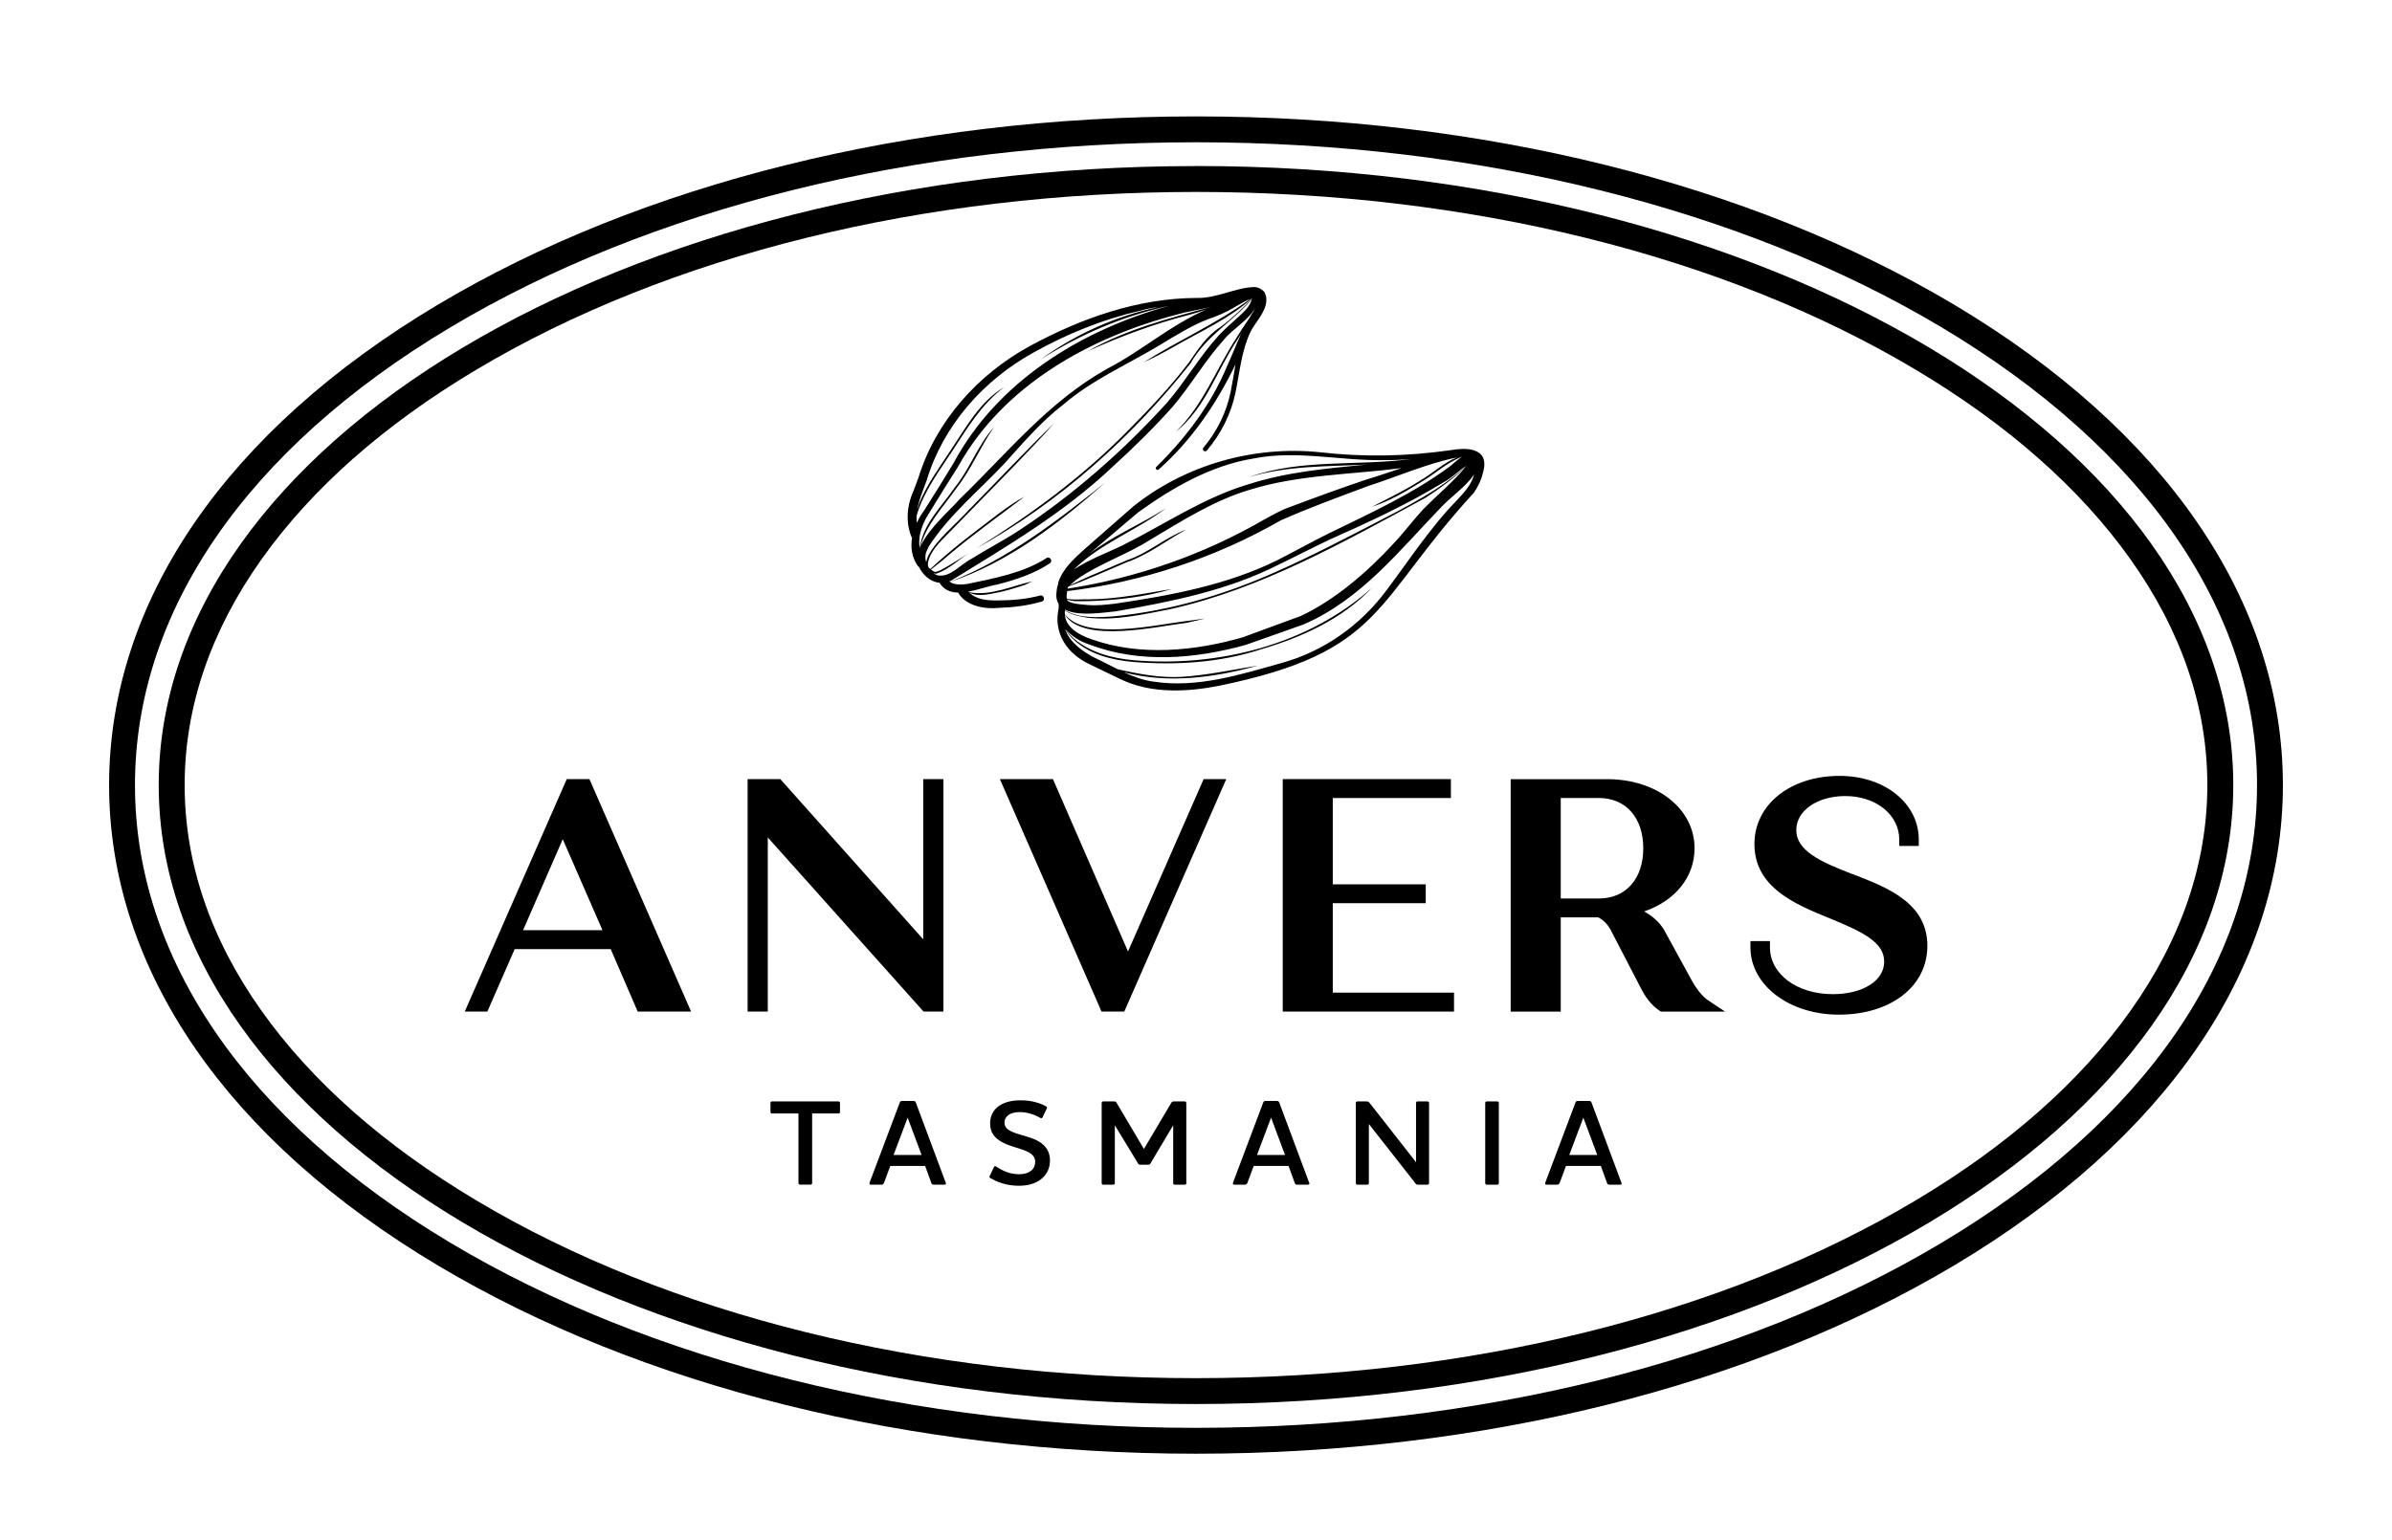 <?xml version="1.0" encoding="UTF-8"?> <svg xmlns="http://www.w3.org/2000/svg" id="Layer_2" viewBox="0 0 365.16 235.15"><defs><style>.cls-1{fill:none;stroke:#000;stroke-width:3.95px;}</style></defs><path class="cls-1" d="M182.58,220.01c-43.22,0-83.99-10.12-114.79-28.51-31.7-18.92-49.16-44.36-49.16-71.62s17.46-52.7,49.16-71.62c30.8-18.39,71.56-28.51,114.79-28.51s83.99,10.13,114.79,28.51c31.7,18.93,49.16,44.36,49.16,71.62s-17.46,52.69-49.16,71.62c-30.8,18.38-71.56,28.51-114.79,28.51Z"></path><path d="M182.58,29.31c41.52,0,80.55,9.65,109.89,27.16,14.08,8.4,25.1,18.14,32.77,28.94,7.79,10.97,11.73,22.57,11.73,34.47s-3.95,23.5-11.73,34.47c-7.67,10.8-18.69,20.54-32.77,28.94-29.34,17.51-68.36,27.16-109.89,27.16s-80.55-9.64-109.89-27.16c-14.08-8.4-25.1-18.14-32.77-28.94-7.79-10.97-11.73-22.57-11.73-34.47s3.95-23.5,11.73-34.47c7.67-10.8,18.69-20.54,32.77-28.94,29.34-17.51,68.36-27.16,109.89-27.16m0-3.95C95.27,25.35,24.23,67.76,24.23,119.88s71.04,94.52,158.35,94.52,158.35-42.4,158.35-94.52S269.89,25.35,182.58,25.35h0Z"></path><path d="M86.52,118.97l-15.57,35.5h3.45l4.17-9.54h14.66l4.12,9.54h8.15l-15.52-35.5h-3.47Zm-6.67,23.07l6.06-13.89,6.06,13.89h-12.11Z"></path><polygon points="140.94 143.44 119.12 118.97 114.13 118.97 114.13 154.47 117.21 154.47 117.21 127.88 140.99 154.47 144.02 154.47 144.02 118.97 140.94 118.97 140.94 143.44"></polygon><polygon points="172.2 145.29 160.74 118.97 152.64 118.97 168.16 154.47 171.63 154.47 187.2 118.97 183.75 118.97 172.2 145.29"></polygon><polygon points="203.46 137.92 217.65 137.92 217.65 135.04 203.46 135.04 203.46 121.86 221.49 121.86 221.49 118.97 195.82 118.97 195.82 154.47 221.97 154.47 221.97 151.58 203.46 151.58 203.46 137.92"></polygon><path d="M258.09,149.4l-3.76-6.86c-.66-1.38-1.81-2.53-3.34-3.36,4.72-1.61,7.7-5.23,7.7-9.65,0-6.02-5.73-10.55-13.34-10.55h-14.73v35.5h7.64v-14.39h5.73c.74,.37,1.42,1.04,1.85,1.83l4.8,9.26c.41,.78,1.3,2.22,2.67,3.14l.24,.16h9.8l-2.65-1.77c-.83-.55-1.87-1.87-2.61-3.31Zm-19.83-12.2v-15.34h5.84c4.1,0,6.76,3.01,6.76,7.67s-2.65,7.67-6.76,7.67h-5.84Z"></path><path d="M282.76,133.47c-4.84-1.87-8.54-3.55-8.54-6.73,0-2.95,3.21-5.18,7.48-5.18,4.7,0,8.24,2.86,8.24,6.66v.96h2.98v-.96c0-5.55-5.2-9.74-12.09-9.74-7.53,0-13,4.38-13,10.41,0,6.65,6.27,9.21,11.39,11.3,5.08,2.08,8.42,3.67,8.42,6.64s-3.31,4.98-7.86,4.98c-5.46,0-9.58-3.07-9.58-7.14v-.96h-2.98v.96c0,5.76,5.92,10.27,13.48,10.27,7.97,0,13.53-4.32,13.53-10.51,0-6.55-6.08-8.9-11.45-10.97Z"></path><g><path d="M128.01,168.19c.13,0,.22,.11,.22,.24v1.38c0,.13-.09,.22-.22,.22h-4.03v10.64c0,.13-.11,.22-.24,.22h-1.63c-.13,0-.22-.09-.22-.22v-10.64h-4.05c-.13,0-.22-.09-.22-.22v-1.38c0-.13,.09-.24,.22-.24h10.18Z"></path><path d="M134.92,180.66c-.06,.17-.17,.24-.37,.24h-1.61c-.15,0-.21-.07-.21-.17,0-.06,.02-.11,.04-.19l4.59-12.18c.06-.17,.17-.24,.36-.24h1.72c.21,0,.3,.07,.37,.24l4.54,12.18c.02,.06,.06,.13,.06,.19,0,.09-.06,.17-.22,.17h-1.64c-.21,0-.32-.07-.37-.24l-.95-2.62h-5.32l-.97,2.62Zm3.64-9.99l-2.15,5.7h4.28l-2.13-5.7Z"></path><path d="M151.18,179.9c-.13-.07-.17-.19-.09-.32l.65-1.38c.06-.11,.15-.17,.3-.07,.82,.5,1.94,1.18,3.53,1.18,.78,0,1.38-.19,1.77-.49,.49-.35,.69-.88,.69-1.44,0-.86-.69-1.35-1.61-1.7-1.06-.43-2.32-.64-3.51-1.31-1.03-.58-1.76-1.38-1.76-2.82,0-1.05,.41-1.94,1.21-2.56,.78-.62,1.94-.97,3.47-.97,1.74,0,3.04,.47,3.88,.93,.13,.07,.15,.19,.09,.32l-.65,1.36c-.07,.13-.19,.17-.32,.09-.9-.52-2-.9-3.12-.9-.84,0-1.46,.19-1.83,.5-.35,.28-.54,.65-.54,1.12,0,.82,.69,1.25,1.74,1.61,1.2,.43,2.54,.64,3.64,1.34,.86,.54,1.57,1.42,1.57,2.8,0,1.25-.52,2.22-1.38,2.89-.82,.65-2,.99-3.34,.99-2.02,0-3.47-.62-4.41-1.2Z"></path><path d="M181.11,180.68c0,.13-.09,.22-.22,.22h-1.57c-.11,0-.22-.09-.22-.22v-8.85l-3.46,5.81c-.09,.17-.19,.22-.37,.22h-1.18c-.21,0-.28-.06-.37-.22l-3.53-5.81v8.85c0,.13-.09,.22-.22,.22h-1.57c-.11,0-.22-.09-.22-.22v-12.25c0-.13,.11-.24,.22-.24h1.66c.19,0,.3,.02,.41,.24l4.16,7.02,4.16-7.02c.13-.22,.24-.24,.43-.24h1.66c.13,0,.22,.11,.22,.24v12.25Z"></path><path d="M190.4,180.66c-.06,.17-.17,.24-.37,.24h-1.61c-.15,0-.21-.07-.21-.17,0-.06,.02-.11,.04-.19l4.59-12.18c.06-.17,.17-.24,.36-.24h1.72c.21,0,.3,.07,.37,.24l4.54,12.18c.02,.06,.06,.13,.06,.19,0,.09-.06,.17-.22,.17h-1.64c-.21,0-.32-.07-.37-.24l-.95-2.62h-5.32l-.97,2.62Zm3.64-9.99l-2.15,5.7h4.28l-2.13-5.7Z"></path><path d="M216.17,168.43c0-.13,.09-.24,.22-.24h1.53c.13,0,.24,.11,.24,.24v12.25c0,.13-.11,.22-.24,.22h-1.46c-.19,0-.28-.04-.41-.24l-7.08-9.02v9.04c0,.13-.09,.22-.22,.22h-1.55c-.11,0-.22-.09-.22-.22v-12.25c0-.13,.11-.24,.22-.24h1.46c.19,0,.28,.06,.43,.24l7.08,9.04v-9.04Z"></path><path d="M228.59,168.19c.11,0,.22,.11,.22,.24v12.25c0,.13-.11,.22-.22,.22h-1.64c-.11,0-.22-.09-.22-.22v-12.25c0-.13,.11-.24,.22-.24h1.64Z"></path><path d="M238.07,180.66c-.06,.17-.17,.24-.37,.24h-1.61c-.15,0-.21-.07-.21-.17,0-.06,.02-.11,.04-.19l4.59-12.18c.06-.17,.17-.24,.36-.24h1.72c.21,0,.3,.07,.37,.24l4.54,12.18c.02,.06,.06,.13,.06,.19,0,.09-.06,.17-.22,.17h-1.64c-.21,0-.32-.07-.37-.24l-.95-2.62h-5.32l-.97,2.62Zm3.64-9.99l-2.15,5.7h4.28l-2.13-5.7Z"></path></g><g><path d="M159.73,85.24c-3.48,2.23-7.88,3.06-11.91,3.9-1.05,.19-2.17,.18-2.79-.28,8.94-3,16.69-8.98,23.68-15.16-7.34,5.85-14.88,11.69-23.69,15.15-.04-.03-.07-.05-.1-.08,.09-.04,.19-.07,.28-.11,8.6-5.3,17.22-10.35,24.63-17.37,3.2-2.91,6.27-5.91,9.15-9.14,2.78-3.25,4.97-7.08,7.8-10.21,1.41-1.77,3.94-3.05,4.94-5.14-.12,.27-.26,.53-.35,.71-.23,.33-.41,.68-.62,1.02-.76,1.11-1.59,2.38-2.06,3.16-3.07,4.76-5.06,10.24-9.2,14.25,4.56-3.63,6.27-9.41,9.43-14.11l.54-.86c-.75,1.64-1.4,3.35-2.16,4.99-2.43,5.84-6.29,10.92-10.78,15.34-.25,.24,.12,.61,.37,.39,5.04-4.48,8.81-10.03,11.72-16.04-.25,1.38-.46,2.78-.73,4.14-.63,3.14-2.1,6.11-4.17,8.57-.29,.34,.23,.78,.52,.44,2.16-2.53,3.71-5.6,4.38-8.86,.65-3.13,.91-6.37,2.28-9.24,.56-1.24,2.34-2.98,2.43-4.75,0-.01,0-.02,0-.03,0-.06,0-.11,0-.17,0-.25-.03-.49-.12-.72-.05-.15-.11-.3-.19-.45-.16-.18-.44-.41-.77-.57-.06-.03-.12-.05-.18-.07-.09-.03-.17-.05-.27-.07-.12-.02-.25-.04-.42-.03,0,0,0,0,0,0-2.83,.11-5.64,1.72-8.62,1.66-8.99,.01-17.73,3.1-25.56,7.36-7.89,4.3-14.34,11.46-17,20.14,0,0-.78,2.08-.78,2.08-.99,2.1-1.16,4.78-.26,6.92,.02,.06,.05,.1,.08,.14-.23,1.44-.05,2.91,.83,4.21,.07,.12,.16,.2,.26,.25,.12,.28,.27,.55,.48,.81,.68,.9,1.63,1.49,2.64,1.59,0,.02,0,.03,.02,.05,.66,1.05,1.67,1.42,2.8,1.44,1.21,2.08,4.03,2.55,6.2,2.34,2.2-.08,4.42-.34,6.58-.97,.59-.16,.33-1.08-.26-.92-2.07,.55-4.22,.74-6.36,.75-1.63,.03-3.31-.1-4.43-1.18,1.49,.72,3.26,.15,4.81-.13,1.19-.28,2.48-.67,3.65-1.06l1.15-.55c-3.15,.7-6.39,2.29-9.67,1.67-.03-.04-.07-.07-.1-.1,1.58-.28,3.21-.89,4.41-1.08,2.78-.71,5.59-1.62,8.03-3.24,.52-.33,0-1.14-.52-.8Zm25.35-38.42c-6.49,1.74-13.14,3.46-19,6.8,5-2.27,10.12-4.17,15.45-5.54,.66-.18,1.63-.48,2.6-.8-5.47,2.37-9.83,6.3-15.11,9.03-9.01,5.06-15.2,12.82-22.51,19.9-1.45,1.68-4.76,4.48-5.99,7.23,.87-3.34,3.48-6.03,5.44-8.83,2.3-2.9,3.68-6.37,5.78-9.39-2.48,2.74-3.66,6.37-6,9.23-1.94,2.86-4.88,5.6-5.31,9.18,0,.01-.01,.03-.02,.04-.09-.5-.1-1.02-.04-1.53l.07-.47c.22-1.16,.72-2.31,1.38-3.29,1.46-2.41,2.96-4.79,4.47-7.18,6.88-12.35,20.03-19.66,33.35-23.16,1.39-.42,3.55-.76,5.43-1.21Zm-45.12,32.97c-.04-.31-.05-.63-.04-.94,.03-.16,.07-.31,.11-.46,1.13-3.51,3.36-6.5,5.37-9.56,2.29-3.51,4.49-7.16,7.89-9.71-3.71,2.2-5.79,6.1-8.11,9.56-1.72,2.64-3.63,5.21-4.84,8.15-.1,.33-.21,.67-.31,1.02,.24-1.45,.83-2.88,1.39-4.36,2.53-8.47,8.64-15.38,16.34-19.65,5.11-2.85,10.61-5.09,16.33-6.4,.91-.27,1.83-.43,2.76-.55-6.44,1.35-12.61,4.1-17.93,7.96,6-3.8,12.45-6.54,19.35-8.11,.02,0,.04,0,.05,0-13.32,3.69-26.11,11.57-32.76,23.99-1.46,2.4-2.94,4.8-4.45,7.17-.42,.57-.81,1.21-1.12,1.89Zm3.11,8.05c-.19-.06-.37-.18-.55-.31,.16,.06,.33,.1,.5,.04,1.86-.65,3.31-2.09,4.94-3.12-1.34,.81-2.62,1.66-3.97,2.4-.33,.18-.68,.36-1.02,.45-.34,.11-.54-.1-.84-.34,.98-.75,2.22-1.76,2.89-2.36,3.49-2.95,7.73-5.98,11.37-8.76-2.43,1.27-5.59,3.9-7.8,5.55-2.2,1.67-4.5,3.56-6.56,5.49-.33-.16-.41-.49-.38-.85,.32-1.91,1.88-3.28,3.17-4.63l3.25-3.32c3.65-3.76,9.42-9.56,12.84-13.44-3.75,3.59-9.34,9.52-13.03,13.25-1.83,2.04-4.92,4.51-6.17,6.97-.12,.27-.25,.61-.31,.95,0,0,0,0,0,0-.23-.5-.09-1.24-.06-1.36,.13-.36,.3-.73,.5-1.09,3.08-4.73,7.59-8.44,11.46-12.54,2.89-3.19,5.61-6.43,9.05-9.06,4.34-3.73,9.61-6.02,14.56-8.98,2.46-1.48,4.87-3,7.43-4.01,1.38-.46,2.77-1.05,4.01-1.79,.87-.47,1.72-1.04,2.49-1.32-5.01,3.71-11.04,6.36-16.27,9.69,1.13-.51,3.36-1.66,4.43-2.29,3.95-2.29,8.64-4.36,12.07-7.47,.01,0,.02,0,.04,0,0,.02,0,.04-.01,.05-1.5,1.54-3.07,3.02-4.79,4.3-2.09,1.3-3.45,3.44-4.79,5.39-2.9,3.81-6.24,7.32-9.63,10.73-6.79,6.85-14.58,12.58-22.77,17.64,12.66-7.04,23.64-16.89,32.62-28.21,2.38-4.17,6.28-6.25,9.33-9.76-.23,1.02-1.08,1.8-1.89,2.55-1.03,.96-2.15,1.89-3.15,2.96-2.94,3.25-5.04,6.95-7.85,10.23-6.69,7.36-14.25,14.02-22.56,19.49-2.36,1.55-4.91,2.86-7.36,4.4-1.75,.89-3.23,2.92-5.21,2.48Z"></path><path d="M224.94,68.74s-.01,0-.02-.01c-.05-.01-.1-.02-.14-.03-.15-.04-.31-.07-.46-.09-.42-.06-.84-.08-1.26-.05-.55,.02-1.03,.09-1.37,.15-.12,.02-.23,.02-.36,.05-6.65,.94-13.24,1.06-19.92,.29-10.05-1.02-20.48,1.94-28.39,8.27l-7.55,6.62c-1.53,1.4-3.27,2.93-3.93,5.06-.01,.08-.01,.16-.02,.24-.15,.41-.22,.85-.23,1.13-.11,.77,.02,1.37,.31,1.84,.01,.21,.03,.41,.02,.62-.87,3.95,1.34,7.05,4.8,8.65l4.55,2.19c4.67,2.3,10.25,2.02,15.18,1.04,25.17-5.17,23.48-12.74,38.86-29.48,.74-1.11,1.19-2.15,1.38-3.06,.62-2.14-.24-3.07-1.45-3.42Zm-47.02,8.91c-3.75,2.42-8.17,4.21-11.71,6.99,.58-.49,7.55-6.41,7.55-6.41,5.27-3.79,11.19-7.2,17.69-8.23,6.56-1.29,13.21,.4,19.94,.26,1.39,.02,2.78-.06,4.17-.18-8.28,1.13-16.91-.08-24.87,2.77,5.81-1.76,11.89-1.6,17.9-1.91-6.05,.6-12.11,1.12-17.97,3-6.96,2.07-12.99,6.23-19.42,9.42-2.4,1.14-5.02,2.11-7.28,3.62,4.01-3.97,9.53-5.94,14.01-9.33Zm-14.91,12.07c.03-.06,.06-.11,.12-.17,2.7-.97,6.48-2.69,9.01-3.75,3.24-1.13,5.96-3.31,8.96-4.94-3.22,1.22-5.78,3.6-9.07,4.69l-4.71,2.02c-1,.4-2.79,1.22-4.02,1.82l.22-.19s.76-.65,.76-.65c3.47-2.47,7.68-3.81,11.29-6.11,4.95-2.95,9.79-6.05,15.28-7.67,7.46-2.3,15.37-2.29,23.1-3.29-1.79,.6-3.56,1.21-5.34,1.74-3.8,1.28-7.97,2.79-11.74,4.22-1.15,.37-2.71,1.26-3.8,1.85-9.29,5.39-19.51,8.96-30.11,10.6,.02-.06,.03-.14,.05-.17Zm-.12,.55c11.45-1.39,22.62-5.06,32.63-10.81,4.28-1.9,9.06-3.65,13.45-5.28,4.43-1.43,8.88-3.4,13.46-4.33-2.05,.78-3.73,2.47-5.63,3.53-2.35,1.52-4.88,2.72-7.36,4.01,2.68-.87,5.12-2.31,7.51-3.78,2.11-1.23,3.96-3.01,6.25-3.87-.66,.42-1.24,.97-1.82,1.45-5.72,4.24-12.33,7.23-18.73,10.36-2.58,1.28-5.09,2.69-7.65,3.99-7.71,3.81-16.33,5.39-24.77,6.64-1.42,.16-2.83,.33-4.21,.2-1.15-.1-2.89-.2-3.14-.82,1.1,.36,2.34,.23,3.48,.23,4.23-.17,8.48-.61,12.55-1.85-4.17,.68-8.31,1.53-12.55,1.58-1.13-.05-2.38,.14-3.49-.08,0-.03-.02-.06-.02-.09-.06-.24-.01-.68,.06-1.06Zm-.3,2.83c2.05,1.06,5.91,.43,7.77,.25,8.53-1.49,17.16-3.2,24.94-7.18,2.61-1.25,5.15-2.58,7.74-3.8,5.89-2.63,11.86-5.37,17.39-8.76,1.22-.62,2.27-1.76,3.45-2.49,0,0-.01,.02-.02,.02-4.09,3.7-9.04,6.18-13.9,8.7-5.04,2.61-10.08,5.23-15.27,7.52-7.76,3.47-16.02,5.89-24.49,6.74-2.49,.19-5.4,.4-7.62-.92,0-.03,0-.06,0-.09Zm18.56,1.73c-4.56,.53-15.46,3.13-18.6-1.07,0-.17,0-.34,.03-.52,.99,.65,2.23,.89,3.38,1.08,4.26,.49,8.53-.49,12.69-1.3,13.92-3.1,26.5-10.27,38.94-16.99,2.19-1.41,4.29-2.96,6.17-4.76-1.93,2.33-4.36,4.33-6.5,6.5-1.61,1.74-2.94,3.58-4.57,5.28-4.02,4.39-9.08,8.68-14.16,11.03,0,0-8.82,3.24-8.82,3.24-7.19,2.08-15.69,2.95-23.08,.29-1.9-.64-3.96-1.81-4.07-3.77,2.66,4.51,14.31,1.76,18.64,1.26l2.76-.64s-2.81,.37-2.81,.37Zm43.87-22.32c-.44,1.55-1.45,2.62-2.56,3.83-4.1,4.18-7.34,9.21-10.83,13.84-3.94,5.3-9.57,9.3-15.99,11.06-6.33,1.79-12.9,3.86-19.51,2.85-1.6-.2-3.09-.76-4.56-1.44,6.7,1.81,13.9,.82,20.53-1.03-3.85,.64-7.69,1.46-11.59,1.73-3.34,.21-6.66-.42-9.92-1.17-1.2-.59-2.38-1.23-3.59-1.79-1.84-.98-3.75-2.36-4.41-4.34,.33,.59,.78,1.13,1.28,1.59,2.44,2.3,5.84,3.14,9.08,3.44,6.53,.53,13.2,.13,19.46-1.9,6.3-1.84,12.43-4.62,17.03-9.41-9.78,8.73-23.58,12.16-36.47,11.04-3.22-.3-6.5-1.16-9.01-3.27-.5-.43-.96-.94-1.32-1.51,.88,1.13,2.32,1.95,3.68,2.4,7.64,2.9,16.08,2.2,23.81,.06,.02-.02,8.87-3.11,8.88-3.14,8.77-3.79,14.66-11.34,21.09-18,1.55-1.61,3.65-3.01,4.94-4.9,0,.02,0,.04-.01,.06Z"></path></g></svg> 